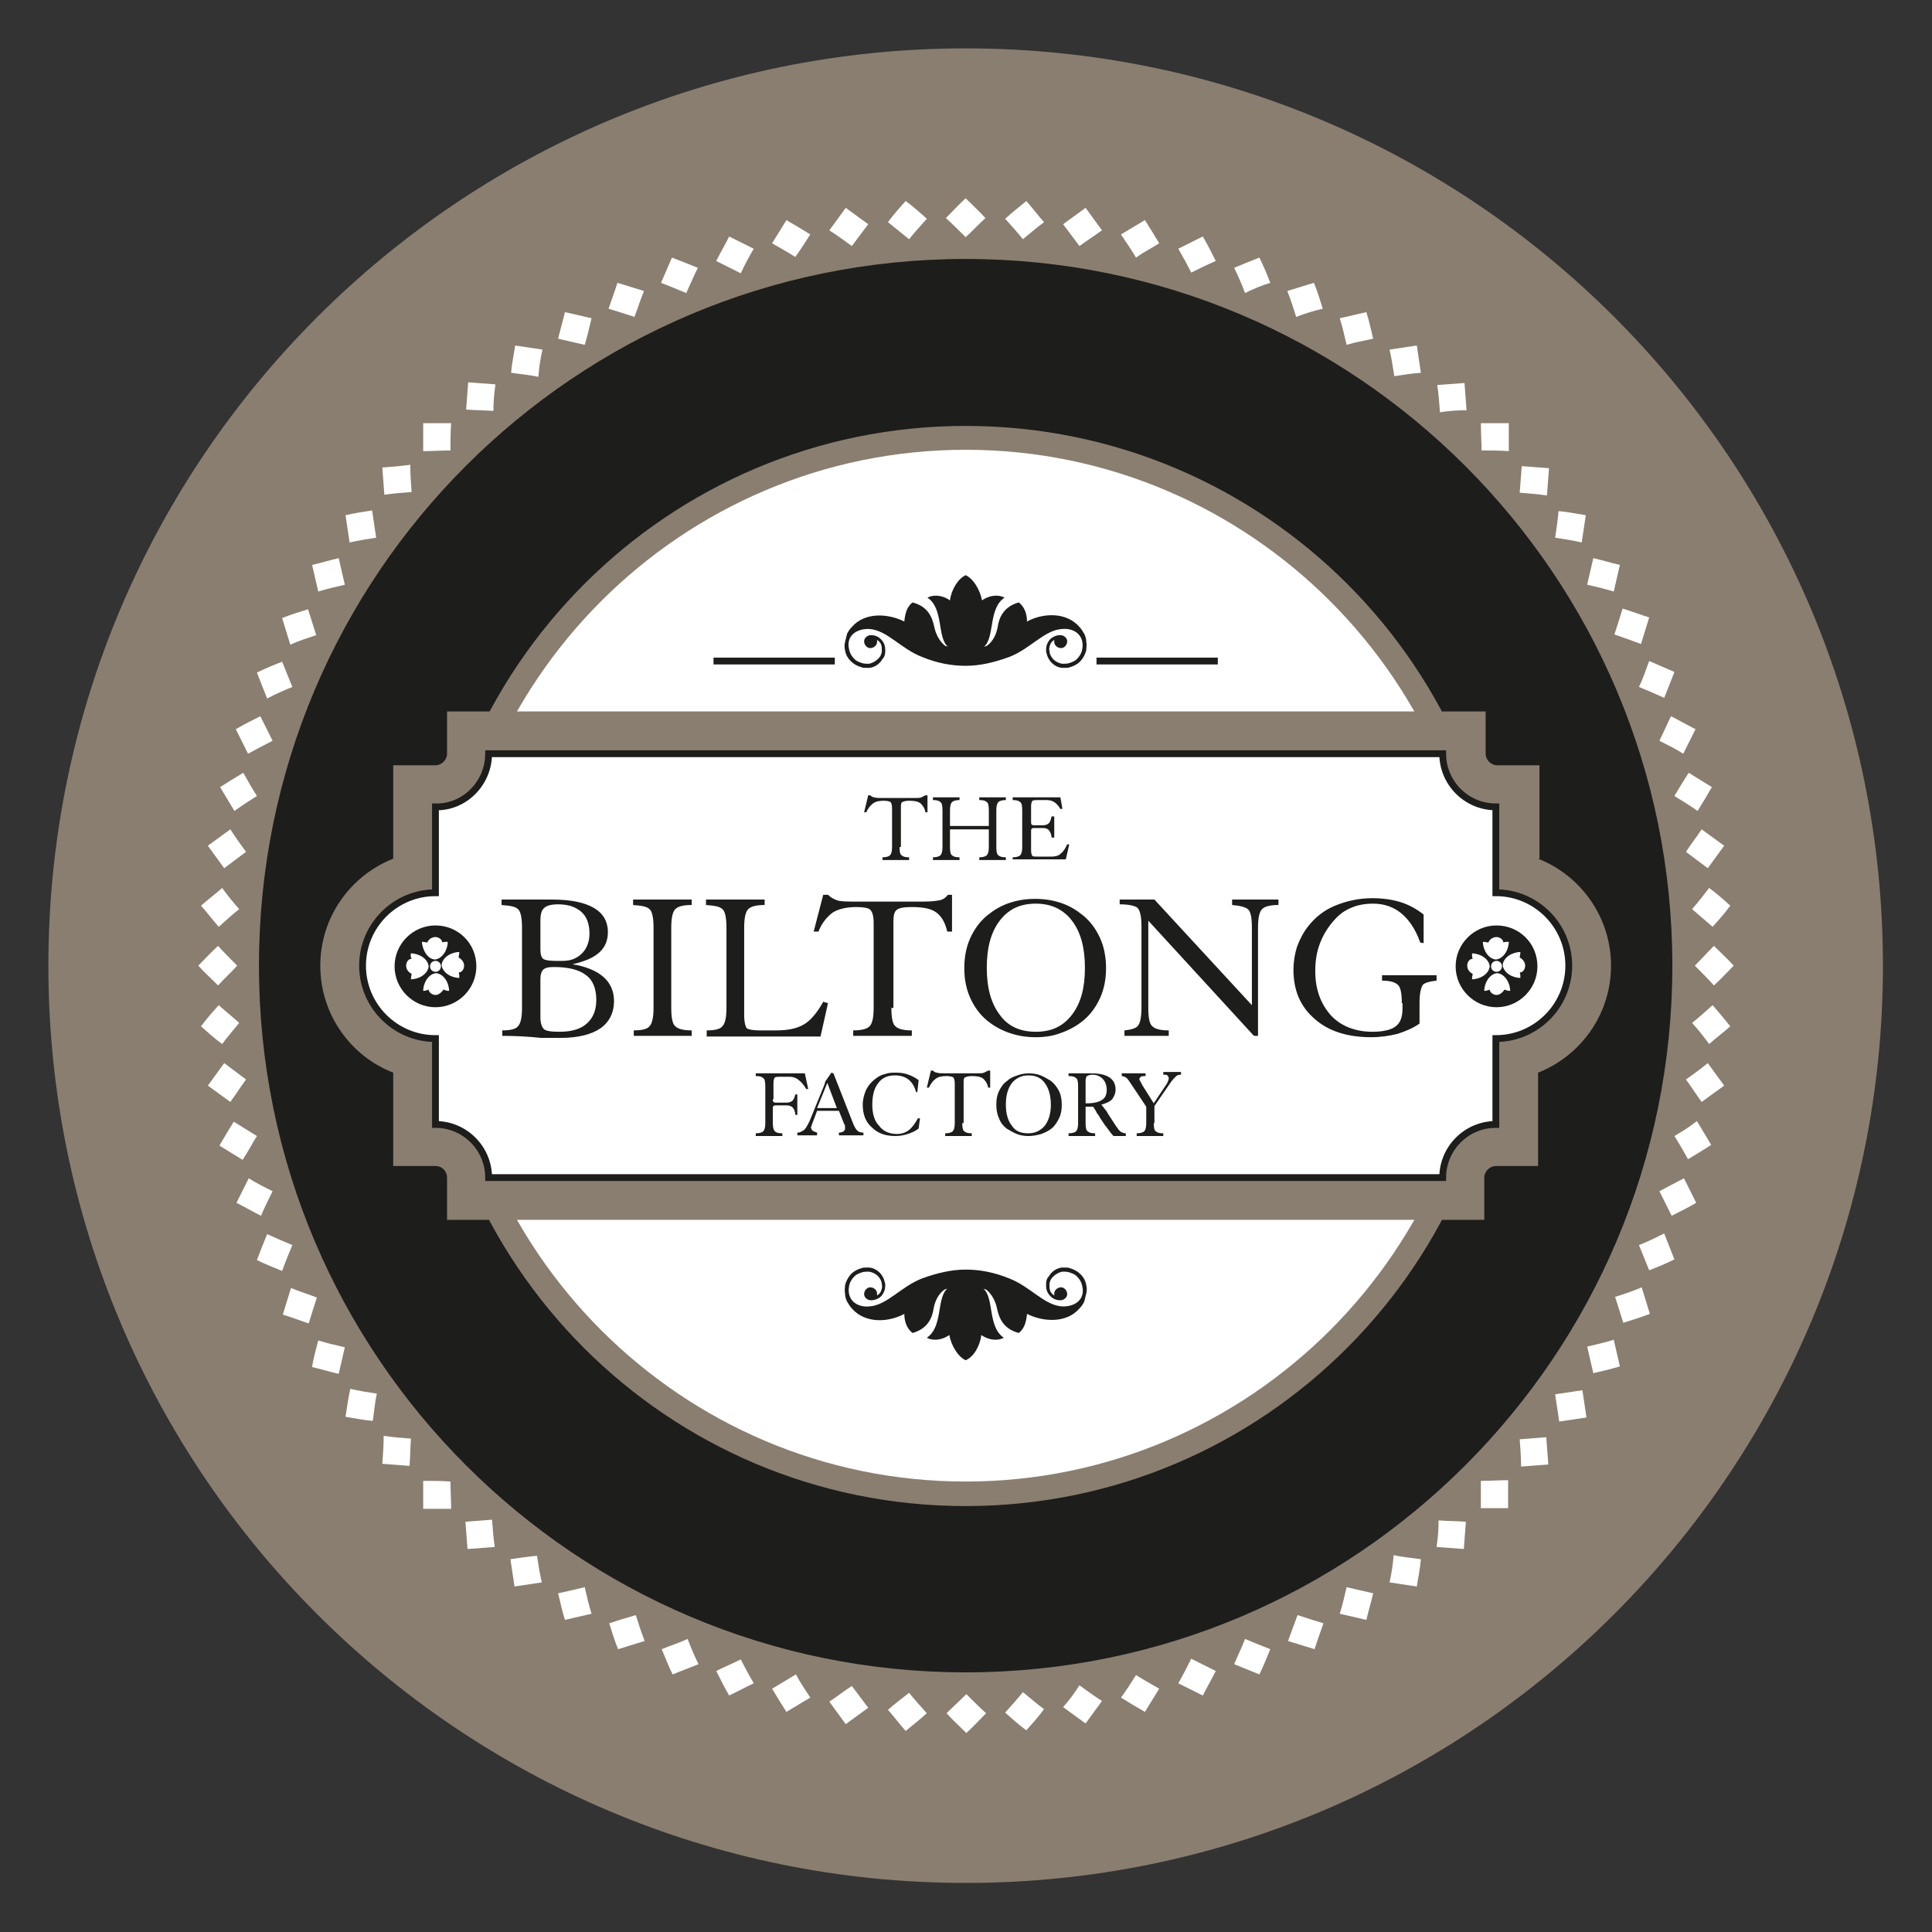 <svg xml:space="preserve" style="enable-background:new 0 0 283.5 283.5;" viewBox="0 0 283.5 283.5" y="0px" x="0px" xmlns:xlink="http://www.w3.org/1999/xlink" xmlns="http://www.w3.org/2000/svg" id="Layer_1" version="1.1">
<rect x="0" y="0" width="283.5" height="283.5" fill="#333333" stroke="none"/>
<style type="text/css">
	.st0{fill-rule:evenodd;clip-rule:evenodd;fill:#8A7E70;}
	.st1{fill-rule:evenodd;clip-rule:evenodd;fill:#1D1D1B;}
	.st2{fill-rule:evenodd;clip-rule:evenodd;fill:#FFFFFF;}
	.st3{fill:none;stroke:#1D1D1B;stroke-miterlimit:22.926;}
	.st4{fill:#1D1D1B;}
</style>
<g>
	<g>
		<path d="M141.7,7.1c74.4,0,134.6,60.3,134.6,134.6s-60.3,134.6-134.6,134.6c-74.3,0-134.6-60.3-134.6-134.6
			S67.4,7.1,141.7,7.1" class="st0"></path>
		<path d="M141.7,38C84.4,38,38,84.4,38,141.7c0,57.3,46.5,103.7,103.7,103.7c57.3,0,103.7-46.5,103.7-103.7
			S199,38,141.7,38 M141.7,62.5c43.8,0,79.2,35.5,79.2,79.2S185.5,221,141.7,221c-43.8,0-79.2-35.5-79.2-79.2
			C62.5,98,98,62.5,141.7,62.5" class="st1"></path>
		<path d="M141.7,217.4c41.7,0,75.7-34,75.7-75.7c0-41.7-34-75.7-75.7-75.7C100,66,66,100,66,141.7
			C66,183.4,100,217.4,141.7,217.4" class="st2"></path>
		<path d="M225.7,126c6.3,2.5,10.7,8.6,10.7,15.7c0,7.1-4.4,13.2-10.7,15.7v13.7h-6.2c-0.9,0-1.7,0.8-1.7,1.7l0,6.2
			H65.6v-6.2c0-0.9-0.7-1.7-1.7-1.7h-6.2v-13.7C51.5,155,47,148.9,47,141.7c0-7.1,4.4-13.2,10.7-15.7l0-13.7h6.2
			c0.9,0,1.7-0.8,1.7-1.7v-6.2h152.4v6.2c0,0.9,0.8,1.7,1.7,1.7h6.2V126z" class="st0"></path>
		<path d="M71.7,110.6h140c0,4.3,3.5,7.8,7.8,7.8V131c5.9,0,10.7,4.8,10.7,10.7c0,5.9-4.8,10.7-10.7,10.7V165
			c-4.3,0-7.8,3.5-7.8,7.8h-140c0-4.3-3.5-7.8-7.8-7.8l0-12.6c-5.9,0-10.7-4.8-10.7-10.7c0-5.9,4.8-10.7,10.7-10.7l0-12.6
			C68.2,118.5,71.7,114.9,71.7,110.6" class="st2"></path>
		<path d="M71.7,110.6h140c0,4.3,3.5,7.8,7.8,7.8V131c5.9,0,10.7,4.8,10.7,10.7c0,5.9-4.8,10.7-10.7,10.7V165
			c-4.3,0-7.8,3.5-7.8,7.8h-140c0-4.3-3.5-7.8-7.8-7.8l0-12.6c-5.9,0-10.7-4.8-10.7-10.7c0-5.9,4.8-10.7,10.7-10.7l0-12.6
			C68.2,118.5,71.7,114.9,71.7,110.6z" class="st3"></path>
		<path d="M219.6,135.8c-3.3,0-6,2.7-6,6s2.7,6,6,6c3.3,0,6-2.7,6-6C225.6,138.4,222.9,135.8,219.6,135.8L219.6,135.8z
			 M219.6,146c-0.5,0-1-0.4-1-0.8c-0.2,0.1-0.5,0.2-0.8,0.2c0-1.2,0.8-2.5,1.9-2.6c1.1,0.1,1.9,1.4,1.9,2.6c-0.4,0-0.6-0.1-0.8-0.2
			C220.5,145.6,220.1,146,219.6,146L219.6,146z M215.3,141.7c0-0.5,0.3-1,0.8-1c-0.1-0.2-0.1-0.5-0.1-0.8c1.2,0,2.5,0.8,2.6,1.9
			c-0.1,1.1-1.4,1.9-2.6,1.9c0-0.4,0.1-0.6,0.1-0.8C215.7,142.7,215.3,142.3,215.3,141.7 M219.6,137.5c0.5,0,1,0.4,1,0.8
			c0.2-0.1,0.5-0.1,0.8-0.1c0,1.2-0.8,2.5-1.9,2.6c-1.1-0.1-1.9-1.4-1.9-2.6c0.4,0,0.6,0.1,0.8,0.1
			C218.6,137.8,219.1,137.5,219.6,137.5L219.6,137.5z M223.8,141.7c0,0.5-0.3,1-0.8,1c0.1,0.2,0.1,0.5,0.1,0.8
			c-1.2,0-2.5-0.8-2.6-1.9c0.1-1.1,1.4-1.9,2.6-1.9c0,0.4-0.1,0.6-0.1,0.8C223.5,140.8,223.8,141.2,223.8,141.7 M219.6,141
			c0.4,0,0.8,0.3,0.8,0.8c0,0.4-0.3,0.8-0.8,0.8c-0.4,0-0.8-0.3-0.8-0.8C218.8,141.3,219.2,141,219.6,141" class="st1"></path>
		<path d="M63.9,135.8c-3.3,0-6,2.7-6,6s2.7,6,6,6c3.3,0,6-2.7,6-6C69.9,138.4,67.2,135.8,63.9,135.8L63.9,135.8z
			 M63.9,146c-0.5,0-1-0.4-1-0.8c-0.2,0.1-0.5,0.2-0.8,0.2c0-1.2,0.8-2.5,1.9-2.6c1.1,0.1,1.9,1.4,1.9,2.6c-0.4,0-0.6-0.1-0.8-0.2
			C64.8,145.6,64.4,146,63.9,146L63.9,146z M59.6,141.7c0-0.5,0.3-1,0.8-1c-0.1-0.2-0.2-0.5-0.1-0.8c1.2,0,2.5,0.8,2.6,1.9
			c-0.1,1.1-1.4,1.9-2.6,1.9c0-0.4,0.1-0.6,0.1-0.8C60,142.7,59.6,142.3,59.6,141.7 M63.9,137.5c0.5,0,1,0.4,1,0.8
			c0.2-0.1,0.5-0.1,0.8-0.1c0,1.2-0.8,2.5-1.9,2.6c-1.1-0.1-1.8-1.4-1.9-2.6c0.4,0,0.6,0.1,0.8,0.1
			C62.9,137.8,63.4,137.5,63.9,137.5L63.9,137.5z M68.1,141.7c0,0.5-0.3,1-0.8,1c0.1,0.2,0.1,0.5,0.1,0.8c-1.2,0-2.5-0.8-2.6-1.9
			c0.1-1.1,1.4-1.9,2.6-1.9c0,0.4-0.1,0.6-0.1,0.8C67.8,140.8,68.1,141.2,68.1,141.7 M63.9,141c0.4,0,0.8,0.3,0.8,0.8
			c0,0.4-0.3,0.8-0.8,0.8c-0.4,0-0.8-0.3-0.8-0.8C63.1,141.3,63.5,141,63.9,141" class="st1"></path>
		<path d="M42.9,100.8c-0.5-1.2-1-2.5-1.5-3.7c-1.3,0.5-2.5,1-3.7,1.6c0.5,1.3,1,2.5,1.5,3.8
			C40.5,101.8,41.7,101.3,42.9,100.8L42.9,100.8z M35.1,150.1c-1-0.9-2-1.7-3-2.6c-0.9,1-1.8,2-2.6,3.1c1,0.9,2,1.8,3.1,2.6
			C33.4,152.1,34.3,151.1,35.1,150.1 M37.7,166.7c-1.1-0.7-2.3-1.4-3.4-2.1c-0.7,1.1-1.4,2.3-2.1,3.5c1.1,0.7,2.3,1.4,3.4,2.1
			C36.4,169,37,167.8,37.7,166.7L37.7,166.7z M36.1,158.4c-1.1-0.8-2.1-1.6-3.2-2.4c-0.8,1.1-1.6,2.2-2.4,3.3
			c1.1,0.8,2.2,1.6,3.3,2.4C34.6,160.6,35.3,159.5,36.1,158.4 M40,174.8c-1.2-0.6-2.4-1.2-3.5-1.9c-0.6,1.2-1.2,2.4-1.8,3.6
			c1.2,0.6,2.4,1.3,3.6,1.9C38.8,177.2,39.4,176,40,174.8 M34.8,141.7c-0.9-0.9-1.9-1.9-2.8-2.9c-1,0.9-1.9,1.9-2.9,2.9
			c0.9,1,1.9,1.9,2.9,2.9C32.9,143.6,33.9,142.7,34.8,141.7 M50.7,207.9c1.3,0.2,2.7,0.5,4,0.6c0.2-1.3,0.3-2.7,0.6-4
			c-1.3-0.2-2.6-0.4-3.9-0.7C51.1,205.2,50.9,206.6,50.7,207.9 M56.1,214.8c1.4,0.1,2.7,0.2,4,0.3c0.1-1.3,0.1-2.7,0.2-4
			c-1.3-0.1-2.6-0.2-4-0.4C56.3,212.1,56.2,213.5,56.1,214.8 M45.8,200.6c1.3,0.3,2.6,0.7,3.9,1c0.3-1.3,0.6-2.6,0.9-3.9
			c-1.3-0.3-2.6-0.6-3.9-1C46.4,197.9,46,199.2,45.8,200.6L45.8,200.6z M42.9,182.7c-1.2-0.5-2.4-1-3.7-1.6c-0.5,1.2-1,2.5-1.5,3.8
			c1.2,0.6,2.5,1.1,3.7,1.6C41.9,185.1,42.4,183.9,42.9,182.7 M42.7,189c-0.4,1.3-0.8,2.6-1.2,3.9c1.3,0.4,2.6,0.9,3.8,1.3
			c0.4-1.3,0.8-2.6,1.2-3.8C45.2,189.9,43.9,189.5,42.7,189 M62.1,217.3c0,1.3,0,2.7,0,4.1c1.4,0,2.7,0,4.1,0c0-1.3-0.1-2.7-0.1-4
			C64.8,217.3,63.5,217.3,62.1,217.3 M81.9,233.8c0.3,1.3,0.6,2.6,1,3.9c1.3-0.3,2.6-0.6,3.9-0.9c-0.4-1.3-0.7-2.6-1-3.9
			C84.6,233.2,83.3,233.5,81.9,233.8 M68.3,223.3c0.1,1.3,0.2,2.7,0.3,4c1.4-0.1,2.7-0.2,4-0.3c-0.2-1.3-0.3-2.7-0.4-4
			C71,223.1,69.6,223.2,68.3,223.3L68.3,223.3z M89.4,238.2c0.4,1.3,0.8,2.6,1.3,3.8c1.3-0.4,2.6-0.8,3.9-1.2
			c-0.5-1.3-0.9-2.5-1.3-3.8C91.9,237.4,90.6,237.8,89.4,238.2 M97.1,242c0.5,1.2,1,2.5,1.6,3.7c1.3-0.5,2.5-1,3.8-1.5
			c-0.6-1.2-1.1-2.4-1.6-3.7C99.6,241.1,98.3,241.5,97.1,242 M74.9,228.8c0.2,1.3,0.4,2.7,0.6,4c1.3-0.2,2.7-0.4,4-0.6
			c-0.3-1.3-0.5-2.6-0.7-3.9C77.6,228.4,76.2,228.6,74.9,228.8 M138.9,251.4c0.9,1,1.9,1.9,2.9,2.9c1-0.9,1.9-1.9,2.9-2.9
			c-1-0.9-1.9-1.8-2.9-2.8C140.8,249.6,139.8,250.5,138.9,251.4 M121.7,249.7c0.8,1.1,1.6,2.2,2.4,3.3c1.1-0.8,2.2-1.6,3.3-2.4
			c-0.8-1.1-1.6-2.1-2.4-3.2C123.9,248.1,122.9,248.9,121.7,249.7 M105.1,245.2c0.6,1.2,1.2,2.4,1.9,3.6c1.2-0.6,2.4-1.2,3.6-1.8
			c-0.7-1.2-1.3-2.3-1.9-3.5C107.5,244.1,106.3,244.6,105.1,245.2 M130.3,250.9c0.9,1,1.7,2.1,2.6,3.1c1.1-0.9,2.1-1.7,3.1-2.6
			c-0.9-1-1.8-2-2.6-3C132.4,249.2,131.3,250,130.3,250.9 M113.3,247.8c0.7,1.2,1.4,2.3,2.1,3.4c1.2-0.7,2.3-1.4,3.5-2.1
			c-0.7-1.1-1.5-2.2-2.1-3.4C115.6,246.4,114.5,247.1,113.3,247.8 M172.9,247c1.2,0.6,2.4,1.2,3.6,1.8c0.6-1.2,1.3-2.4,1.9-3.6
			c-1.2-0.6-2.4-1.2-3.6-1.8C174.2,244.6,173.6,245.8,172.9,247 M181.1,244.2c1.2,0.5,2.5,1,3.7,1.5c0.6-1.2,1.1-2.5,1.6-3.7
			c-1.3-0.5-2.5-1-3.7-1.5C182.2,241.8,181.6,243,181.1,244.2 M164.5,249.1c1.1,0.7,2.3,1.4,3.5,2.1c0.7-1.1,1.4-2.3,2.1-3.4
			c-1.2-0.7-2.3-1.3-3.4-2C166,246.9,165.3,248,164.5,249.1 M156,250.5c1.1,0.8,2.2,1.6,3.3,2.4c0.8-1.1,1.6-2.2,2.4-3.3
			c-1.1-0.7-2.2-1.5-3.3-2.3C157.7,248.4,156.9,249.5,156,250.5 M147.5,251.3c1,0.9,2,1.8,3.1,2.6c0.9-1,1.8-2,2.6-3.1
			c-1.1-0.8-2.1-1.7-3.1-2.5C149.3,249.3,148.4,250.3,147.5,251.3 M196.6,236.8c1.3,0.3,2.6,0.6,3.9,0.9c0.3-1.3,0.7-2.6,1-3.9
			c-1.3-0.3-2.6-0.6-3.9-0.9C197.3,234.2,197,235.5,196.6,236.8 M210.8,227c1.3,0.1,2.7,0.2,4,0.3c0.1-1.4,0.2-2.7,0.3-4
			c-1.3-0.1-2.7-0.1-4-0.2C211.1,224.4,211,225.7,210.8,227 M217.3,221.3c1.3,0,2.7,0,4,0c0-1.4,0-2.7,0-4.1c-1.3,0-2.7,0.1-4,0.1
			C217.3,218.7,217.3,220,217.3,221.3 M203.9,232.2c1.3,0.2,2.7,0.4,4,0.6c0.2-1.3,0.5-2.7,0.6-4c-1.3-0.2-2.7-0.3-4-0.6
			C204.4,229.5,204.2,230.9,203.9,232.2 M189,240.8c1.3,0.4,2.6,0.8,3.9,1.2c0.4-1.3,0.9-2.6,1.3-3.8c-1.3-0.4-2.6-0.8-3.8-1.2
			C189.9,238.3,189.5,239.5,189,240.8 M237,190.3c0.4,1.3,0.8,2.5,1.2,3.8c1.3-0.4,2.6-0.8,3.9-1.3c-0.4-1.3-0.8-2.6-1.2-3.9
			C239.5,189.5,238.3,189.9,237,190.3 M228.2,204.6c0.2,1.3,0.4,2.6,0.6,4c1.3-0.2,2.7-0.4,4-0.6c-0.2-1.3-0.4-2.7-0.6-4
			C230.9,204.2,229.5,204.4,228.2,204.6 M232.9,197.6c0.3,1.3,0.6,2.6,0.9,3.9c1.3-0.3,2.6-0.6,3.9-1c-0.3-1.3-0.6-2.6-0.9-3.9
			C235.5,197,234.2,197.3,232.9,197.6 M223,211.2c0.1,1.3,0.2,2.6,0.2,4c1.3-0.1,2.7-0.2,4-0.3c-0.1-1.4-0.2-2.7-0.3-4
			C225.7,211,224.4,211.1,223,211.2 M248.3,150.1c0.9,1,1.7,2,2.5,3.1c1-0.9,2.1-1.7,3.1-2.6c-0.9-1.1-1.7-2.1-2.6-3.1
			C250.3,148.4,249.3,149.3,248.3,150.1 M240.5,182.7c0.5,1.2,1,2.5,1.5,3.7c1.3-0.5,2.5-1,3.7-1.6c-0.5-1.3-1-2.5-1.5-3.8
			C243,181.6,241.8,182.2,240.5,182.7 M243.5,174.8c0.6,1.2,1.2,2.4,1.8,3.6c1.2-0.6,2.4-1.2,3.6-1.9c-0.6-1.2-1.2-2.4-1.8-3.6
			C245.8,173.6,244.6,174.2,243.5,174.8 M245.7,166.7c0.7,1.1,1.4,2.3,2,3.4c1.2-0.7,2.3-1.4,3.4-2.1c-0.7-1.2-1.4-2.3-2.1-3.5
			C248,165.3,246.9,166,245.7,166.7L245.7,166.7z M247.4,158.4c0.8,1.1,1.5,2.2,2.3,3.3c1.1-0.8,2.2-1.6,3.3-2.4
			c-0.8-1.1-1.6-2.2-2.4-3.3C249.5,156.9,248.4,157.7,247.4,158.4 M243.5,108.7c1.2,0.6,2.4,1.2,3.5,1.9c0.6-1.2,1.2-2.4,1.8-3.6
			c-1.2-0.6-2.4-1.3-3.6-1.9C244.6,106.3,244.1,107.5,243.5,108.7 M245.7,116.8c1.1,0.7,2.3,1.4,3.4,2.2c0.7-1.1,1.4-2.3,2.1-3.5
			c-1.1-0.7-2.3-1.4-3.4-2.1C247.1,114.5,246.4,115.6,245.7,116.8 M248.7,141.7c0.9,0.9,1.9,1.9,2.8,2.9c1-0.9,1.9-1.9,2.9-2.9
			c-0.9-1-1.9-1.9-2.9-2.9C250.5,139.8,249.6,140.8,248.7,141.7 M248.3,133.4c1,0.9,2,1.7,3,2.6c0.9-1,1.8-2,2.6-3.1
			c-1-0.9-2-1.8-3.1-2.6C250,131.3,249.2,132.4,248.3,133.4 M247.4,125c1.1,0.8,2.1,1.6,3.2,2.4c0.8-1.1,1.6-2.2,2.4-3.3
			c-1.1-0.8-2.2-1.6-3.3-2.4C248.9,122.9,248.1,123.9,247.4,125 M228.2,78.9c1.3,0.2,2.6,0.4,3.9,0.7c0.2-1.3,0.4-2.7,0.6-4
			c-1.3-0.2-2.7-0.5-4-0.6C228.6,76.2,228.4,77.6,228.2,78.9 M237.7,82.9c-1.3-0.3-2.6-0.7-3.9-1c-0.3,1.3-0.6,2.6-0.9,3.9
			c1.3,0.3,2.6,0.6,3.9,1C237.1,85.5,237.4,84.2,237.7,82.9 M240.8,94.5c0.4-1.3,0.8-2.6,1.2-3.9c-1.3-0.4-2.6-0.9-3.9-1.3
			c-0.4,1.3-0.8,2.6-1.2,3.8C238.3,93.6,239.5,94,240.8,94.5 M240.5,100.8c1.2,0.5,2.4,1,3.7,1.6c0.5-1.2,1-2.5,1.5-3.8
			c-1.2-0.5-2.5-1.1-3.7-1.6C241.5,98.3,241.1,99.6,240.5,100.8L240.5,100.8z M223,72.3c1.3,0.1,2.6,0.2,4,0.4
			c0.1-1.3,0.2-2.7,0.3-4c-1.3-0.1-2.7-0.2-4-0.3C223.2,69.6,223.1,71,223,72.3 M194.1,45.3c-0.4-1.3-0.8-2.6-1.3-3.8
			c-1.3,0.4-2.6,0.8-3.9,1.2c0.5,1.3,0.9,2.5,1.3,3.8C191.5,46,192.8,45.6,194.1,45.3 M186.4,41.5c-0.5-1.3-1-2.5-1.6-3.7
			c-1.3,0.5-2.5,1-3.7,1.5c0.6,1.2,1.1,2.4,1.6,3.7C183.9,42.4,185.1,41.9,186.4,41.5 M201.5,49.7c-0.3-1.3-0.6-2.6-1-3.9
			c-1.3,0.3-2.6,0.6-3.9,0.9c0.4,1.3,0.7,2.6,1,3.9C198.9,50.2,200.2,50,201.5,49.7 M208.5,54.7c-0.2-1.3-0.4-2.7-0.6-4
			c-1.3,0.2-2.7,0.4-4,0.6c0.3,1.3,0.5,2.6,0.7,3.9C205.9,55,207.2,54.8,208.5,54.7L208.5,54.7z M217.3,62.1c0,1.3,0.1,2.7,0.1,4
			c1.3,0,2.7,0,4,0.1c0-1.3,0-2.7,0-4.1C220,62.1,218.6,62.1,217.3,62.1 M215.2,60.2c-0.1-1.3-0.2-2.7-0.3-4c-1.4,0.1-2.7,0.2-4,0.3
			c0.2,1.3,0.3,2.7,0.4,4C212.5,60.3,213.8,60.2,215.2,60.2 M178.4,38.3c-0.6-1.2-1.2-2.4-1.9-3.6c-1.2,0.6-2.4,1.2-3.6,1.8
			c0.7,1.2,1.3,2.3,1.9,3.5C176,39.4,177.2,38.8,178.4,38.3 M161.7,33.8c-0.8-1.1-1.6-2.2-2.4-3.3c-1.1,0.8-2.2,1.6-3.3,2.4
			c0.8,1.1,1.6,2.1,2.4,3.2C159.5,35.3,160.6,34.6,161.7,33.8 M144.6,32c-0.9-1-1.9-1.9-2.9-2.9c-1,0.9-1.9,1.9-2.9,2.9
			c1,0.9,1.9,1.8,2.9,2.8C142.7,33.9,143.6,32.9,144.6,32 M153.2,32.6c-0.9-1-1.7-2.1-2.6-3.1c-1.1,0.9-2.1,1.7-3.1,2.6
			c0.9,1,1.8,2,2.6,3C151.1,34.3,152.1,33.4,153.2,32.6 M170.1,35.7c-0.7-1.2-1.4-2.3-2.1-3.4c-1.2,0.7-2.3,1.4-3.5,2.1
			c0.7,1.1,1.5,2.2,2.2,3.4C167.8,37,169,36.4,170.1,35.7L170.1,35.7z M118.9,34.4c-1.1-0.7-2.3-1.4-3.5-2.1
			c-0.7,1.1-1.4,2.3-2.1,3.4c1.2,0.7,2.3,1.3,3.4,2C117.5,36.6,118.2,35.5,118.9,34.4 M102.4,39.3c-1.2-0.5-2.5-1-3.8-1.5
			c-0.5,1.2-1.1,2.5-1.6,3.7c1.3,0.5,2.5,1,3.7,1.5C101.3,41.7,101.8,40.5,102.4,39.3 M110.6,36.5c-1.2-0.6-2.4-1.2-3.6-1.8
			c-0.6,1.2-1.3,2.4-1.9,3.6c1.2,0.6,2.4,1.2,3.6,1.8C109.3,38.8,109.9,37.7,110.6,36.5 M136,32.1c-1-0.9-2-1.8-3.1-2.6
			c-0.9,1-1.8,2-2.6,3.1c1,0.8,2.1,1.7,3.1,2.5C134.2,34.1,135.1,33.1,136,32.1 M127.4,32.9c-1.1-0.8-2.2-1.6-3.3-2.4
			c-0.8,1.1-1.6,2.2-2.4,3.3c1.1,0.7,2.2,1.5,3.3,2.3C125.8,35,126.6,34,127.4,32.9 M72.7,56.4c-1.3-0.1-2.7-0.2-4-0.3
			c-0.1,1.4-0.2,2.7-0.3,4c1.3,0.1,2.7,0.1,4,0.2C72.4,59.1,72.5,57.8,72.7,56.4L72.7,56.4z M94.5,42.7c-1.3-0.4-2.6-0.8-3.9-1.2
			c-0.4,1.3-0.9,2.6-1.3,3.8c1.3,0.4,2.6,0.8,3.8,1.2C93.6,45.2,94,43.9,94.5,42.7 M79.6,51.3c-1.3-0.2-2.7-0.4-4-0.6
			c-0.2,1.3-0.5,2.7-0.6,4c1.3,0.2,2.7,0.3,4,0.6C79.1,53.9,79.3,52.6,79.6,51.3 M86.8,46.7c-1.3-0.3-2.6-0.6-3.9-0.9
			c-0.3,1.3-0.7,2.6-1,3.9c1.3,0.3,2.6,0.6,3.9,0.9C86.2,49.3,86.5,48,86.8,46.7L86.8,46.7z M45.8,82.9c0.3,1.3,0.6,2.6,0.9,3.9
			c1.3-0.4,2.6-0.7,3.9-1c-0.3-1.3-0.6-2.6-0.9-3.9C48.4,82.2,47.1,82.6,45.8,82.9L45.8,82.9z M50.7,75.6c0.2,1.3,0.4,2.7,0.6,4
			c1.3-0.3,2.6-0.5,3.9-0.7c-0.2-1.3-0.4-2.6-0.6-4C53.3,75.1,52,75.3,50.7,75.6 M46.4,93.2c-0.4-1.3-0.8-2.5-1.2-3.8
			c-1.3,0.4-2.6,0.8-3.8,1.3c0.4,1.3,0.8,2.6,1.2,3.9C43.9,94,45.2,93.6,46.4,93.2 M62.1,66.2c1.3,0,2.7-0.1,4-0.1
			c0-1.3,0-2.7,0.1-4c-1.3,0-2.7,0-4.1,0C62.1,63.5,62.1,64.9,62.1,66.2 M56.1,68.6c0.1,1.4,0.2,2.7,0.3,4c1.3-0.2,2.7-0.3,4-0.4
			c-0.1-1.3-0.2-2.7-0.2-4C58.8,68.4,57.5,68.5,56.1,68.6 M35.1,133.4c-0.9-1-1.7-2-2.5-3.1c-1,0.9-2.1,1.7-3.1,2.6
			c0.9,1,1.7,2.1,2.6,3.1C33.1,135.1,34.1,134.2,35.1,133.4 M40,108.7c-0.6-1.2-1.2-2.4-1.8-3.6c-1.2,0.6-2.4,1.2-3.6,1.9
			c0.6,1.2,1.2,2.4,1.8,3.6C37.7,109.9,38.8,109.3,40,108.7 M36.1,125c-0.8-1.1-1.6-2.2-2.3-3.3c-1.1,0.8-2.2,1.6-3.3,2.4
			c0.8,1.1,1.6,2.2,2.4,3.3C34,126.6,35,125.8,36.1,125 M37.7,116.8c-0.7-1.1-1.4-2.3-2-3.4c-1.2,0.7-2.3,1.4-3.4,2.1
			c0.7,1.2,1.4,2.3,2.1,3.5C35.5,118.2,36.6,117.5,37.7,116.8" class="st2"></path>
		<path d="M141.7,240c1.1-0.5,2.1-2.1,2.4-3.7c1.3,0.9,2.6,0.8,3.3,0.4c-2.4-1.6-1.4-5.8-3-7.2c0.3,0.1,0.4,0.1,0.5,0.2
			c0.8,0.6,1.3,1.6,1.5,2.7c0.2,1.4,0.9,3,3.1,3.6c0.9-0.7,1.2-1.8,1.2-2.8c2.4,1.3,5.8,1.4,7.7-0.8c0.3-0.3,0.5-0.7,0.7-1
			c0.2-0.4,0.3-0.8,0.3-1.2c0.1-0.4,0-0.8,0-1.2c-0.2-0.8-0.7-1.6-1.3-2c-0.3-0.2-0.7-0.4-1.1-0.5c-0.2-0.1-0.4-0.1-0.6-0.1
			c-0.2,0-0.4,0-0.6,0c-0.8,0.1-1.5,0.6-1.9,1.3c-0.2,0.3-0.3,0.7-0.4,1.1c0,0.4,0,0.8,0.2,1.2c0.2,0.4,0.4,0.7,0.8,0.9
			c0.3,0.2,0.7,0.3,1.1,0.3c0.5,0,1-0.4,1-0.9c0-0.5-0.4-1-0.9-1c-0.5,0-1,0.4-1,0.9c0,0.1,0,0.2,0,0.3l0,0
			c-0.3-0.2-0.5-0.4-0.6-0.7c-0.1-0.3-0.2-0.6-0.1-0.9c0-0.3,0.1-0.6,0.3-0.9c0.3-0.5,0.9-0.9,1.6-1c0.3,0,0.7,0,1,0.1
			c0.3,0.1,0.6,0.2,0.9,0.4c0.5,0.4,0.9,1,1,1.6c0.4,2-1.1,3.2-3,3c-2.6-0.2-4.6-2.9-7.7-4.1c-2.2-0.8-4.3-1.3-6.4-1.3
			c-2.1,0-4.2,0.4-6.4,1.3c-3.1,1.2-5.1,3.9-7.7,4.1c-1.9,0.1-3.5-1-3-3c0.1-0.6,0.5-1.2,1-1.6c0.3-0.2,0.6-0.3,0.9-0.4
			c0.3-0.1,0.7-0.1,1-0.1c0.6,0.1,1.2,0.4,1.6,1c0.2,0.3,0.3,0.6,0.3,0.9c0,0.3,0,0.6-0.1,0.9c-0.1,0.3-0.3,0.5-0.6,0.7l0,0
			c0-0.1,0-0.2,0-0.3c0-0.5-0.5-0.9-1-0.9c-0.5,0-0.9,0.5-0.9,1c0,0.5,0.5,0.9,1,0.9c0.4,0,0.8-0.1,1.1-0.3c0.3-0.2,0.6-0.5,0.8-0.9
			c0.2-0.4,0.2-0.8,0.2-1.2c0-0.4-0.2-0.8-0.4-1.1c-0.4-0.7-1.1-1.2-1.9-1.3c-0.2,0-0.4,0-0.6,0c-0.2,0-0.4,0-0.6,0.1
			c-0.4,0.1-0.8,0.3-1.1,0.5c-0.7,0.5-1.2,1.2-1.3,2c-0.1,0.4-0.1,0.8,0,1.2c0.1,0.4,0.2,0.8,0.3,1.2c0.2,0.4,0.4,0.7,0.7,1
			c1.9,2.2,5.3,2,7.7,0.8c0.1,1,0.3,2.1,1.2,2.8c2.3-0.6,2.9-2.2,3.2-3.6c0.2-1,0.7-2,1.5-2.7c0.1-0.1,0.3-0.1,0.5-0.2
			c-1.6,1.3-0.6,5.6-3,7.2c0.7,0.4,2,0.5,3.3-0.4C139.6,238,140.6,239.6,141.7,240" class="st1"></path>
		<path d="M205.7,147.2c0-1.5-0.2-2.4-0.6-2.7c-0.4-0.4-1.2-0.6-2.3-0.6v-0.8h8v0.8c-1,0.1-1.7,0.3-2,0.6
			c-0.3,0.4-0.5,1.3-0.5,2.7v3c-1,0.7-2,1.1-3.2,1.5c-1.2,0.3-2.5,0.5-3.9,0.5c-3.5,0-6.3-0.9-8.3-2.7c-2.1-1.8-3.1-4.2-3.1-7.2
			c0-1.2,0.2-2.3,0.5-3.3c0.4-1.1,0.9-2.1,1.6-3c1-1.3,2.3-2.4,4-3.1c1.7-0.7,3.5-1.1,5.5-1.1c1.5,0,2.9,0.2,4.2,0.6
			c1.2,0.4,2.3,1,3.3,1.8l0,4.2l-0.5-0.1c-0.7-2-1.7-3.4-2.8-4.3c-1.1-0.9-2.5-1.4-4.1-1.4c-1.2,0-2.3,0.2-3.2,0.6
			c-1,0.4-1.8,1-2.5,1.8c-0.9,1-1.6,2.1-2.1,3.4c-0.5,1.3-0.7,2.6-0.7,4.1c0,2.7,0.8,4.8,2.3,6.5c1.5,1.6,3.6,2.4,6.1,2.4
			c1.6,0,2.8-0.3,3.4-0.8c0.7-0.5,1-1.4,1-2.6V147.2z M169.4,132l14.3,15.5v-11.4c0-1.5-0.2-2.4-0.6-2.7c-0.4-0.3-1.1-0.5-2.3-0.6
			V132h6.8v0.8c-1.2,0-2,0.2-2.4,0.6c-0.4,0.4-0.6,1.3-0.6,2.7V152H184l-15.5-16.9v12.8c0,1.5,0.2,2.4,0.6,2.7
			c0.4,0.4,1.2,0.6,2.4,0.6v0.8H165v-0.8c1-0.1,1.7-0.3,2-0.7c0.3-0.4,0.5-1.2,0.5-2.7v-11.8c0-1.5-0.2-2.4-0.6-2.8
			c-0.4-0.3-1.3-0.5-2.6-0.5V132H169.4z M152,152.2c-1.4,0-2.6-0.2-3.8-0.6c-1.2-0.4-2.3-1-3.3-1.8c-1.1-0.9-1.9-2-2.5-3.3
			c-0.6-1.3-0.9-2.8-0.9-4.4c0-1.7,0.3-3.2,0.9-4.5c0.6-1.3,1.4-2.4,2.5-3.3c1-0.8,2-1.4,3.2-1.8c1.2-0.4,2.4-0.6,3.8-0.6
			c1.4,0,2.6,0.2,3.8,0.6c1.2,0.4,2.2,1,3.2,1.8c1.1,0.9,1.9,2,2.5,3.3c0.6,1.3,0.9,2.8,0.9,4.5c0,1.6-0.3,3.1-0.9,4.4
			c-0.6,1.3-1.4,2.4-2.5,3.3c-1,0.8-2.1,1.4-3.3,1.8C154.6,152,153.3,152.2,152,152.2 M152,151.4c2.3,0,4-0.8,5.3-2.5
			c1.3-1.7,1.9-3.9,1.9-6.9c0-2.9-0.6-5.2-1.9-6.9c-1.3-1.7-3.1-2.5-5.3-2.5c-2.3,0-4,0.8-5.3,2.5c-1.3,1.7-1.9,4-1.9,6.9
			c0,2.9,0.6,5.2,1.9,6.9C147.9,150.6,149.7,151.4,152,151.4 M130.8,147.9c0,1.5,0.2,2.4,0.6,2.7c0.4,0.4,1.2,0.6,2.4,0.6v0.8h-8.6
			v-0.8c1.2,0,2-0.2,2.4-0.6c0.4-0.4,0.6-1.3,0.6-2.7v-12.5c0-1-0.2-1.6-0.5-1.9c-0.3-0.3-1.1-0.4-2.1-0.4c-1.4,0-2.6,0.3-3.4,0.8
			c-0.8,0.6-1.6,1.5-2.1,2.8h-0.7l1.4-5.4h0.7c0.4,0.4,0.8,0.6,1.3,0.8c0.5,0.2,1.6,0.2,3.1,0.2h9.6c1.1,0,1.9-0.1,2.4-0.2
			c0.5-0.1,0.9-0.4,1.2-0.8h0.6v5.4h-0.7c-0.3-1.3-0.8-2.2-1.6-2.8c-0.8-0.6-2-0.8-3.6-0.8c-1.1,0-1.8,0.1-2.2,0.4
			c-0.4,0.3-0.5,0.9-0.5,1.8V147.9z M103.7,152v-0.8c1.2,0,2-0.2,2.3-0.6c0.4-0.4,0.6-1.3,0.6-2.7v-11.8c0-1.4-0.2-2.4-0.6-2.7
			c-0.4-0.4-1.2-0.5-2.4-0.6V132h8.6v0.8c-1.2,0-2,0.2-2.4,0.6c-0.4,0.4-0.6,1.3-0.6,2.7V149c0,1,0.2,1.7,0.4,1.9
			c0.3,0.2,1,0.3,1.9,0.3h2.4c1.8,0,3.1-0.3,4.1-0.9c1-0.6,1.9-1.7,2.8-3.3l0.7,0.2l-1.1,4.9H103.7z M93,152v-0.8
			c1.2,0,2-0.2,2.3-0.6c0.4-0.4,0.6-1.3,0.6-2.7v-11.8c0-1.4-0.2-2.4-0.6-2.7c-0.4-0.4-1.2-0.5-2.4-0.6V132h8.6v0.8
			c-1.2,0-2,0.2-2.4,0.6c-0.4,0.4-0.6,1.3-0.6,2.7v11.8c0,1.5,0.2,2.4,0.6,2.7c0.4,0.4,1.2,0.6,2.4,0.6v0.8H93z M73.7,152v-0.8
			c1.2,0,2-0.2,2.3-0.6c0.4-0.4,0.6-1.3,0.6-2.7v-11.8c0-1.4-0.2-2.4-0.6-2.7c-0.4-0.4-1.2-0.5-2.4-0.6V132c0.3,0,0.7,0,1.1,0
			c0.4,0,0.9,0,1.6,0c0.8,0,1.7,0,2.8,0c1,0,1.6,0,1.9,0c2.7,0,4.7,0.4,6.1,1.2c1.4,0.8,2.1,2,2.1,3.6c0,1.2-0.4,2.2-1.3,3
			c-0.9,0.8-2.2,1.3-3.9,1.7c2,0.3,3.6,1,4.6,1.9c1,0.9,1.5,2.1,1.5,3.5c0,1.7-0.7,3.1-2,4c-1.3,0.9-3.3,1.4-5.8,1.4c0,0-1,0-2.9,0
			C77.5,152.1,75.6,152,73.7,152 M79.3,135v4.3c0,0.7,0.1,1.1,0.4,1.4c0.3,0.2,0.9,0.3,1.8,0.3h1.1c1.2,0,2.1-0.4,2.8-1.1
			c0.7-0.7,1.1-1.7,1.1-2.9c0-1.4-0.4-2.5-1.2-3.2c-0.8-0.7-1.9-1.1-3.4-1.1c-1,0-1.7,0.2-2,0.5C79.5,133.5,79.3,134.1,79.3,135
			 M79.3,143.7v5.6c0,0.8,0.2,1.4,0.5,1.7c0.3,0.3,1.1,0.4,2.3,0.4c1.8,0,3.1-0.4,4-1.2c0.9-0.8,1.4-1.9,1.4-3.5
			c0-1.6-0.5-2.9-1.5-3.6c-1-0.8-2.6-1.2-4.7-1.2c-0.8,0-1.3,0.1-1.6,0.4C79.5,142.5,79.3,142.9,79.3,143.7" class="st4"></path>
		<path d="M148.6,126.2v-0.4c0.5,0,0.9-0.1,1.1-0.3c0.2-0.2,0.3-0.6,0.3-1.2v-5.4c0-0.7-0.1-1.1-0.3-1.2
			c-0.2-0.2-0.5-0.3-1.1-0.3V117h7l0.3,1.7l-0.3,0c-0.3-0.5-0.6-0.8-0.9-1c-0.3-0.2-0.7-0.3-1.1-0.3h-1.2c-0.4,0-0.7,0-0.9,0.1
			c-0.1,0.1-0.2,0.4-0.2,0.8v2.3c0,0.2,0,0.3,0.1,0.4c0.1,0.1,0.2,0.1,0.4,0.1h1.2c0.4,0,0.7-0.1,0.9-0.3c0.2-0.2,0.3-0.5,0.4-1h0.4
			v3.1h-0.4c0-0.5-0.2-0.8-0.4-1.1c-0.2-0.2-0.5-0.3-0.9-0.3h-1.2c-0.2,0-0.3,0-0.4,0.1c-0.1,0.1-0.1,0.2-0.1,0.4v2.8
			c0,0.4,0.1,0.7,0.2,0.8c0.1,0.1,0.4,0.1,0.9,0.1h1.8c0.6,0,1.1-0.1,1.4-0.4c0.3-0.2,0.7-0.7,1-1.4l0.3,0l-0.5,2.2H148.6z
			 M145.1,121.7h-5.7v2.6c0,0.7,0.1,1.1,0.3,1.2c0.2,0.2,0.5,0.3,1.1,0.3v0.4h-3.9v-0.4c0.5,0,0.9-0.1,1.1-0.3
			c0.2-0.2,0.3-0.6,0.3-1.2v-5.4c0-0.7-0.1-1.1-0.3-1.2c-0.2-0.2-0.5-0.3-1.1-0.3V117h3.9v0.4c-0.5,0-0.9,0.1-1.1,0.3
			c-0.2,0.2-0.3,0.6-0.3,1.2v2.3h5.7v-2.3c0-0.7-0.1-1.1-0.3-1.2c-0.2-0.2-0.5-0.3-1.1-0.3V117h3.9v0.4c-0.5,0-0.9,0.1-1.1,0.3
			c-0.2,0.2-0.3,0.6-0.3,1.2v5.4c0,0.7,0.1,1.1,0.3,1.2c0.2,0.2,0.5,0.3,1.1,0.3v0.4h-3.9v-0.4c0.5,0,0.9-0.1,1.1-0.3
			c0.2-0.2,0.3-0.6,0.3-1.2V121.7z M132,124.3c0,0.7,0.1,1.1,0.3,1.2c0.2,0.2,0.5,0.3,1.1,0.3v0.4h-3.9v-0.4c0.5,0,0.9-0.1,1.1-0.3
			c0.2-0.2,0.3-0.6,0.3-1.2v-5.7c0-0.5-0.1-0.7-0.2-0.9c-0.2-0.1-0.5-0.2-1-0.2c-0.7,0-1.2,0.1-1.6,0.4c-0.4,0.3-0.7,0.7-1,1.3h-0.3
			l0.6-2.5h0.3c0.2,0.2,0.4,0.3,0.6,0.3c0.2,0.1,0.7,0.1,1.4,0.1h4.4c0.5,0,0.9,0,1.1-0.1c0.2-0.1,0.4-0.2,0.6-0.3h0.3v2.5h-0.3
			c-0.1-0.6-0.4-1-0.7-1.3c-0.4-0.3-0.9-0.4-1.7-0.4c-0.5,0-0.8,0.1-1,0.2c-0.2,0.1-0.2,0.4-0.2,0.8V124.3z" class="st4"></path>
		<path d="M169.3,164.8c0,0.7,0.1,1.1,0.3,1.2c0.2,0.2,0.5,0.3,1.1,0.3v0.4h-3.9v-0.4c0.5,0,0.9-0.1,1.1-0.3
			c0.2-0.2,0.3-0.6,0.3-1.2v-2.4l-2.4-3.6c-0.2-0.3-0.4-0.6-0.6-0.7c-0.2-0.1-0.4-0.2-0.6-0.2h0v-0.4h3.5v0.4c-0.3,0-0.5,0-0.7,0.1
			c-0.1,0.1-0.2,0.2-0.2,0.3c0,0.1,0,0.2,0.1,0.3c0.1,0.2,0.2,0.4,0.3,0.6l1.7,2.7l1.8-2.7c0.1-0.2,0.3-0.4,0.3-0.6
			c0.1-0.2,0.1-0.3,0.1-0.4c0-0.1-0.1-0.3-0.2-0.4c-0.1-0.1-0.3-0.1-0.6-0.1v-0.4h2.6v0.4h-0.1c-0.3,0-0.5,0.1-0.7,0.3
			s-0.5,0.5-0.9,1.1l-2.2,3.2V164.8z M159.3,164.8c0,0.7,0.1,1.1,0.3,1.2c0.2,0.2,0.5,0.3,1.1,0.3v0.4h-3.9v-0.4
			c0.5,0,0.9-0.1,1.1-0.3c0.2-0.2,0.3-0.6,0.3-1.2v-5.4c0-0.7-0.1-1.1-0.3-1.2c-0.2-0.2-0.5-0.3-1.1-0.3v-0.4h3.3
			c1.2,0,2.1,0.2,2.7,0.6c0.6,0.4,0.9,1,0.9,1.8c0,0.5-0.2,1-0.5,1.4c-0.4,0.4-0.9,0.6-1.6,0.8c0.2,0.2,0.4,0.5,0.8,1
			c0.1,0.1,0.1,0.2,0.1,0.2l1.3,2c0.3,0.4,0.5,0.7,0.7,0.8c0.2,0.1,0.4,0.2,0.7,0.2v0.4h-1.8c-0.3-0.3-0.6-0.7-1.1-1.4l-0.1-0.1
			l-0.8-1.2c-0.1-0.2-0.2-0.4-0.4-0.6c-0.1-0.2-0.3-0.6-0.6-1c-0.1,0-0.3,0-0.5,0c-0.2,0-0.4,0-0.6,0V164.8z M159.3,161.9h0.2
			c1,0,1.8-0.2,2.2-0.5c0.5-0.3,0.7-0.8,0.7-1.5c0-0.6-0.2-1.2-0.6-1.6c-0.4-0.4-0.9-0.6-1.5-0.6c-0.4,0-0.6,0.1-0.8,0.2
			c-0.1,0.1-0.2,0.3-0.2,0.7V161.9z M150.9,166.7c-0.6,0-1.2-0.1-1.7-0.3c-0.5-0.2-1-0.5-1.5-0.8c-0.5-0.4-0.9-0.9-1.1-1.5
			c-0.3-0.6-0.4-1.3-0.4-2c0-0.8,0.1-1.4,0.4-2c0.3-0.6,0.6-1.1,1.2-1.5c0.4-0.4,0.9-0.6,1.5-0.8c0.5-0.2,1.1-0.3,1.7-0.3
			c0.6,0,1.2,0.1,1.7,0.3c0.5,0.2,1,0.5,1.5,0.8c0.5,0.4,0.9,0.9,1.2,1.5c0.3,0.6,0.4,1.3,0.4,2c0,0.8-0.1,1.4-0.4,2
			c-0.3,0.6-0.6,1.1-1.1,1.5c-0.5,0.4-1,0.6-1.5,0.8C152.1,166.6,151.5,166.7,150.9,166.7 M150.9,166.3c1,0,1.8-0.4,2.4-1.1
			c0.6-0.8,0.9-1.8,0.9-3.1c0-1.3-0.3-2.4-0.9-3.2c-0.6-0.8-1.4-1.1-2.4-1.1c-1,0-1.8,0.4-2.4,1.1c-0.6,0.8-0.9,1.8-0.9,3.2
			c0,1.3,0.3,2.4,0.9,3.1C149,166,149.8,166.3,150.9,166.3 M141.2,164.8c0,0.7,0.1,1.1,0.3,1.2c0.2,0.2,0.5,0.3,1.1,0.3v0.4h-3.9
			v-0.4c0.5,0,0.9-0.1,1.1-0.3c0.2-0.2,0.3-0.6,0.3-1.2V159c0-0.5-0.1-0.7-0.2-0.9c-0.2-0.1-0.5-0.2-1-0.2c-0.7,0-1.2,0.1-1.6,0.4
			c-0.4,0.3-0.7,0.7-1,1.3h-0.3l0.6-2.5h0.3c0.2,0.2,0.4,0.3,0.6,0.3c0.2,0.1,0.7,0.1,1.4,0.1h4.4c0.5,0,0.9,0,1.1-0.1
			c0.2-0.1,0.4-0.2,0.6-0.3h0.3v2.5h-0.3c-0.1-0.6-0.4-1-0.7-1.3c-0.4-0.3-0.9-0.4-1.7-0.4c-0.5,0-0.8,0.1-1,0.2
			c-0.2,0.1-0.2,0.4-0.2,0.8V164.8z M134.8,165.6c-0.5,0.4-1,0.6-1.6,0.8c-0.6,0.2-1.2,0.3-1.8,0.3c-1.5,0-2.6-0.4-3.5-1.3
			c-0.9-0.8-1.3-1.9-1.3-3.3c0-0.8,0.2-1.5,0.5-2.2c0.3-0.6,0.8-1.2,1.5-1.7c0.4-0.3,0.8-0.5,1.3-0.6c0.5-0.2,1-0.2,1.6-0.2
			c0.7,0,1.3,0.1,1.8,0.3c0.6,0.2,1.1,0.5,1.5,0.8l-0.2,1.8l-0.2-0.1c-0.2-0.8-0.6-1.4-1.1-1.8c-0.5-0.4-1.2-0.6-2-0.6
			c-1.1,0-1.9,0.4-2.4,1.1c-0.6,0.7-0.9,1.8-0.9,3.2c0,1.3,0.3,2.4,1,3.1c0.6,0.8,1.5,1.2,2.6,1.2c0.7,0,1.3-0.2,1.8-0.6
			c0.5-0.4,0.9-1,1.3-1.7h0.3L134.8,165.6z M117,166.6v-0.4c0.4,0,0.7-0.2,1-0.4c0.3-0.3,0.5-0.7,0.8-1.3l2-4.9
			c0.1-0.2,0.1-0.3,0.2-0.5c0-0.1,0.1-0.3,0.1-0.4l0.9-1.3l0.3,0.1l2.9,7.4c0.2,0.5,0.4,0.8,0.6,1c0.2,0.2,0.5,0.3,0.9,0.3v0.4h-3.6
			v-0.4c0.3,0,0.6-0.1,0.7-0.2c0.1-0.1,0.2-0.2,0.2-0.4c0-0.1,0-0.2,0-0.3c0-0.1,0-0.2-0.1-0.3l-0.8-2h-3.2l-0.6,1.6
			c-0.1,0.2-0.1,0.3-0.2,0.5c0,0.1-0.1,0.3-0.1,0.3c0,0.2,0.1,0.3,0.2,0.5c0.2,0.1,0.4,0.2,0.7,0.3v0.4H117z M119.9,162.6h2.9
			l-1.4-3.7L119.9,162.6z M113.4,161.3c0,0.2,0,0.3,0.1,0.4c0.1,0.1,0.2,0.1,0.4,0.1h1.5c0.4,0,0.7-0.1,0.9-0.3
			c0.2-0.2,0.3-0.5,0.4-0.9h0.3v3l-0.3,0c0-0.5-0.2-0.9-0.4-1.1c-0.2-0.2-0.5-0.3-0.9-0.3h-1.5c-0.2,0-0.3,0-0.4,0.1
			c-0.1,0.1-0.1,0.2-0.1,0.4v2c0,0.7,0.1,1.1,0.3,1.3c0.2,0.2,0.5,0.3,1.1,0.3l0,0.4h-3.9v-0.4c0.5,0,0.9-0.1,1.1-0.3
			c0.2-0.2,0.3-0.6,0.3-1.2v-5.4c0-0.7-0.1-1.1-0.3-1.2c-0.2-0.2-0.5-0.3-1.1-0.3v-0.4h7.2l0.5,2.3l-0.3,0c-0.4-0.7-0.8-1.1-1.2-1.4
			c-0.4-0.3-0.8-0.4-1.3-0.4h-1.2c-0.4,0-0.7,0-0.9,0.1c-0.1,0.1-0.2,0.4-0.2,0.8V161.3z" class="st4"></path>
	</g>
	<g>
		<path d="M141.7,84.4c1.1,0.5,2.1,2.1,2.4,3.7c1.3-0.9,2.6-0.8,3.3-0.4c-2.4,1.6-1.4,5.8-3,7.2
			c0.3-0.1,0.4-0.1,0.5-0.2c0.8-0.6,1.3-1.6,1.5-2.7c0.2-1.4,0.9-3,3.1-3.6c0.9,0.7,1.2,1.8,1.2,2.8c2.4-1.3,5.8-1.4,7.7,0.8
			c0.3,0.3,0.5,0.7,0.7,1c0.2,0.4,0.3,0.8,0.3,1.2c0.1,0.4,0,0.8,0,1.2c-0.2,0.8-0.7,1.6-1.3,2c-0.3,0.2-0.7,0.4-1.1,0.5
			c-0.2,0.1-0.4,0.1-0.6,0.1c-0.2,0-0.4,0-0.6,0c-0.8-0.1-1.5-0.6-1.9-1.3c-0.2-0.3-0.3-0.7-0.4-1.1c0-0.4,0-0.8,0.2-1.2
			c0.2-0.4,0.4-0.7,0.8-0.9c0.3-0.2,0.7-0.3,1.1-0.3c0.5,0,1,0.4,1,0.9c0,0.5-0.4,1-0.9,1c-0.5,0-1-0.4-1-0.9c0-0.1,0-0.2,0-0.3l0,0
			c-0.3,0.2-0.5,0.4-0.6,0.7c-0.1,0.3-0.2,0.6-0.1,0.9c0,0.3,0.1,0.6,0.3,0.9c0.3,0.5,0.9,0.9,1.6,1c0.3,0,0.7,0,1-0.1
			c0.3-0.1,0.6-0.2,0.9-0.4c0.5-0.4,0.9-1,1-1.6c0.4-2-1.1-3.2-3-3c-2.6,0.2-4.6,2.9-7.7,4.1c-2.2,0.8-4.3,1.3-6.4,1.3
			c-2.1,0-4.2-0.4-6.4-1.3c-3.1-1.2-5.1-3.9-7.7-4.1c-1.9-0.1-3.5,1-3,3c0.1,0.6,0.5,1.2,1,1.6c0.3,0.2,0.6,0.3,0.9,0.4
			c0.3,0.1,0.7,0.1,1,0.1c0.6-0.1,1.2-0.5,1.6-1c0.2-0.3,0.3-0.6,0.3-0.9c0-0.3,0-0.6-0.1-0.9c-0.1-0.3-0.3-0.5-0.6-0.7l0,0
			c0,0.1,0,0.2,0,0.3c0,0.5-0.5,0.9-1,0.9c-0.5,0-0.9-0.5-0.9-1c0-0.5,0.5-0.9,1-0.9c0.4,0,0.8,0.1,1.1,0.3c0.3,0.2,0.6,0.5,0.8,0.9
			c0.2,0.4,0.2,0.8,0.2,1.2c0,0.4-0.1,0.8-0.4,1.1c-0.4,0.7-1.1,1.2-1.9,1.3c-0.2,0-0.4,0-0.6,0c-0.2,0-0.4,0-0.6-0.1
			c-0.4-0.1-0.8-0.3-1.1-0.5c-0.7-0.5-1.2-1.2-1.3-2c-0.1-0.4-0.1-0.8,0-1.2c0.1-0.4,0.2-0.8,0.3-1.2c0.2-0.4,0.4-0.7,0.7-1
			c1.9-2.2,5.3-2,7.7-0.8c0.1-1,0.3-2.1,1.2-2.8c2.3,0.6,2.9,2.2,3.2,3.6c0.2,1,0.7,2,1.5,2.7c0.1,0.1,0.3,0.1,0.5,0.2
			c-1.6-1.3-0.6-5.6-3-7.2c0.7-0.4,2-0.5,3.3,0.4C139.6,86.5,140.6,84.9,141.7,84.4" class="st1"></path>
		<rect height="1" width="17.8" class="st1" y="96.5" x="160.9"></rect>
		<rect height="1" width="17.8" class="st1" y="96.5" x="104.7"></rect>
	</g>
	<path d="M141.7,199.6c-1.1-0.5-2.1-2.1-2.4-3.7c-1.3,0.9-2.6,0.8-3.3,0.4c2.4-1.6,1.4-5.8,3-7.2
		c-0.3,0.1-0.4,0.1-0.5,0.2c-0.8,0.6-1.3,1.6-1.5,2.7c-0.2,1.4-0.9,3-3.1,3.6c-0.9-0.7-1.2-1.8-1.2-2.8c-2.4,1.3-5.8,1.4-7.7-0.8
		c-0.3-0.3-0.5-0.7-0.7-1c-0.2-0.4-0.3-0.8-0.3-1.2c-0.1-0.4,0-0.8,0-1.2c0.2-0.8,0.7-1.6,1.3-2c0.3-0.2,0.7-0.4,1.1-0.5
		c0.2-0.1,0.4-0.1,0.6-0.1c0.2,0,0.4,0,0.6,0c0.8,0.1,1.5,0.6,1.9,1.3c0.2,0.3,0.3,0.7,0.4,1.1c0,0.4,0,0.8-0.2,1.2
		c-0.2,0.4-0.4,0.7-0.8,0.9c-0.3,0.2-0.7,0.3-1.1,0.3c-0.5,0-1-0.4-1-0.9c0-0.5,0.4-1,0.9-1c0.5,0,1,0.4,1,0.9c0,0.1,0,0.2,0,0.3
		l0,0c0.3-0.2,0.5-0.4,0.6-0.7c0.1-0.3,0.2-0.6,0.1-0.9c0-0.3-0.1-0.6-0.3-0.9c-0.3-0.5-0.9-0.9-1.6-1c-0.3,0-0.7,0-1,0.1
		c-0.3,0.1-0.6,0.2-0.9,0.4c-0.5,0.4-0.9,1-1,1.6c-0.4,2,1.1,3.2,3,3c2.6-0.2,4.6-2.9,7.7-4.1c2.2-0.8,4.3-1.3,6.4-1.3
		c2.1,0,4.2,0.4,6.4,1.3c3.1,1.2,5.1,3.9,7.7,4.1c1.9,0.1,3.5-1,3-3c-0.1-0.6-0.5-1.2-1-1.6c-0.3-0.2-0.6-0.3-0.9-0.4
		c-0.3-0.1-0.7-0.1-1-0.1c-0.6,0.1-1.2,0.5-1.6,1c-0.2,0.3-0.3,0.6-0.3,0.9c0,0.3,0,0.6,0.1,0.9c0.1,0.3,0.3,0.5,0.6,0.7l0,0
		c0-0.1,0-0.2,0-0.3c0-0.5,0.5-0.9,1-0.9c0.5,0,0.9,0.5,0.9,1c0,0.5-0.5,0.9-1,0.9c-0.4,0-0.8-0.1-1.1-0.3c-0.3-0.2-0.6-0.5-0.8-0.9
		c-0.2-0.4-0.2-0.8-0.2-1.2c0-0.4,0.1-0.8,0.4-1.1c0.4-0.7,1.1-1.2,1.9-1.3c0.2,0,0.4,0,0.6,0c0.2,0,0.4,0,0.6,0.1
		c0.4,0.1,0.8,0.3,1.1,0.5c0.7,0.5,1.2,1.2,1.3,2c0.1,0.4,0.1,0.8,0,1.2c-0.1,0.4-0.2,0.8-0.3,1.2c-0.2,0.4-0.4,0.7-0.7,1
		c-1.9,2.2-5.3,2-7.7,0.8c-0.1,1-0.3,2.1-1.2,2.8c-2.3-0.6-2.9-2.2-3.2-3.6c-0.2-1-0.7-2-1.5-2.7c-0.1-0.1-0.3-0.1-0.5-0.2
		c1.6,1.3,0.6,5.6,3,7.2c-0.7,0.4-2,0.5-3.3-0.4C143.8,197.5,142.9,199.1,141.7,199.6" class="st1"></path>
</g>
</svg>
